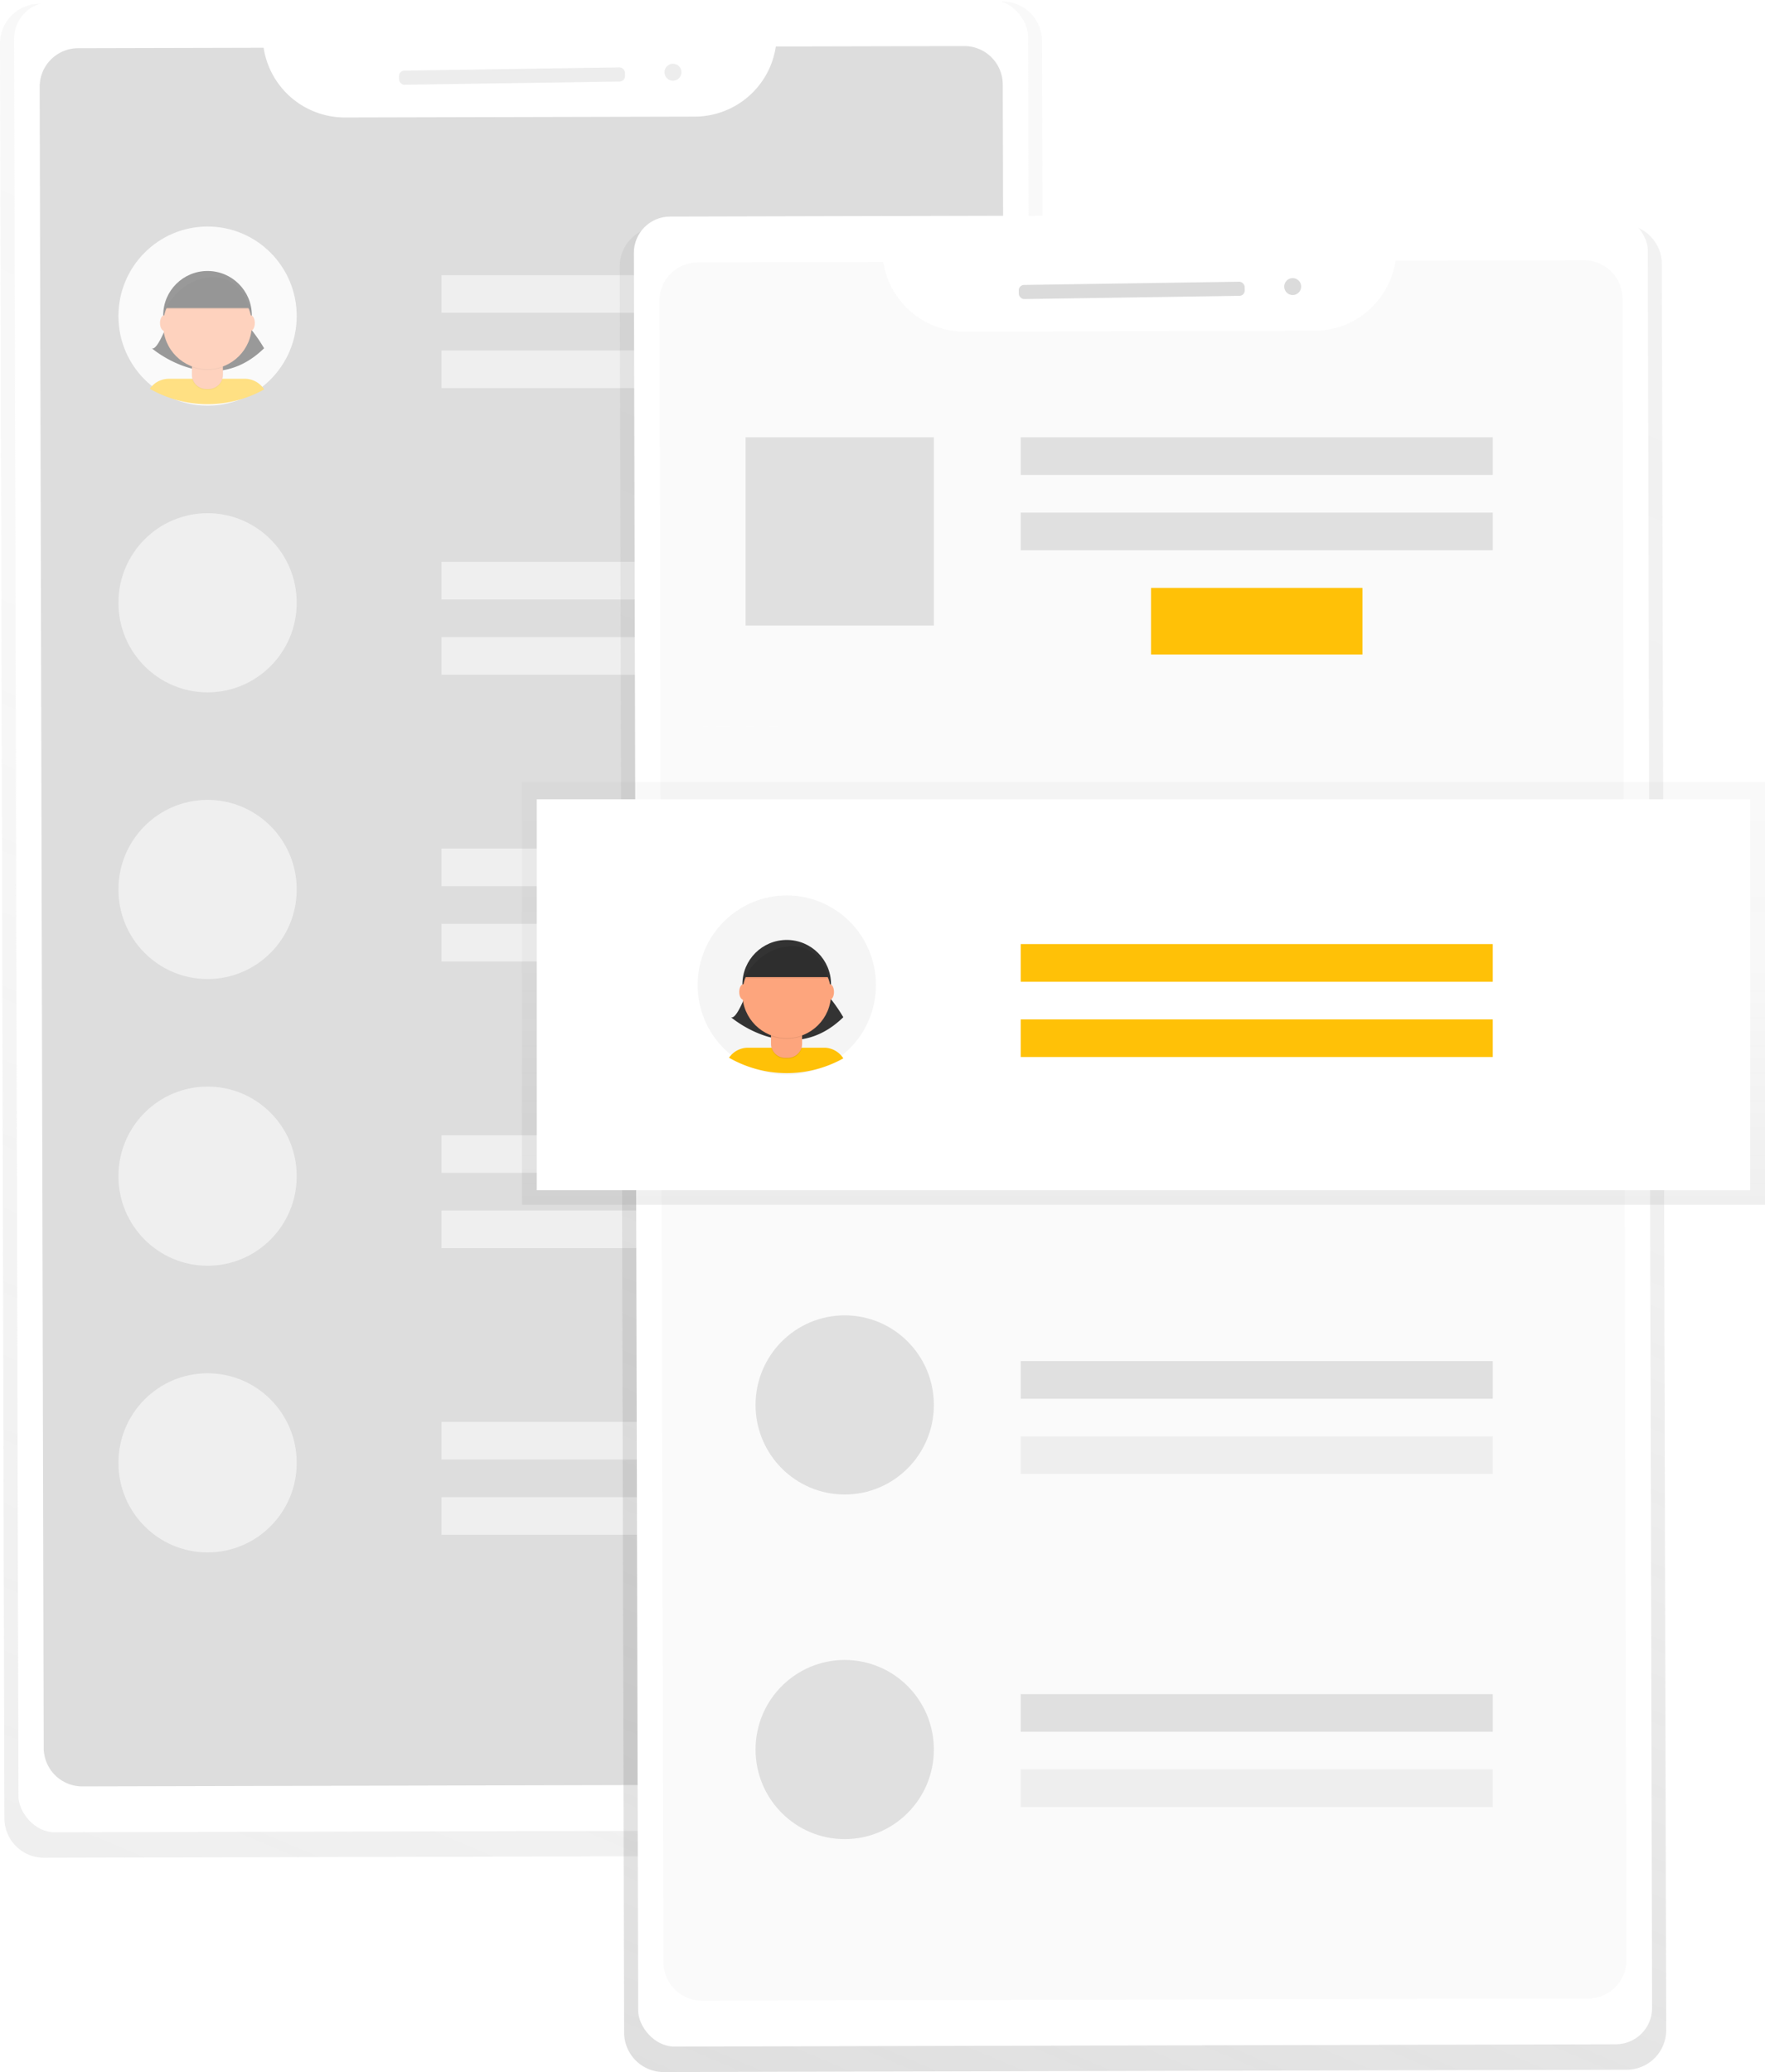 <?xml version="1.0" encoding="UTF-8"?> <svg xmlns="http://www.w3.org/2000/svg" xmlns:xlink="http://www.w3.org/1999/xlink" id="174006fb-eaae-4ceb-a44a-e510ad2f60cc" data-name="Layer 1" width="664" height="779.55" viewBox="0 0 664 779.55"><defs><linearGradient id="d9979445-c859-4563-868f-1ee7be59ec9d" x1="324.23" y1="775.01" x2="630.7" y2="51.33" gradientTransform="translate(-13.63 -2.04) rotate(-0.14)" gradientUnits="userSpaceOnUse"><stop offset="0" stop-color="gray" stop-opacity="0.25"></stop><stop offset="0.54" stop-color="gray" stop-opacity="0.12"></stop><stop offset="1" stop-color="gray" stop-opacity="0.1"></stop></linearGradient><linearGradient id="4c4610df-9cbb-435b-8695-e49ccdd3dd10" x1="557.77" y1="856.45" x2="863.06" y2="135.54" xlink:href="#d9979445-c859-4563-868f-1ee7be59ec9d"></linearGradient><linearGradient id="1e21244c-e8bd-41cb-ba71-2767c5207691" x1="430.18" y1="453.24" x2="430.18" y2="294.18" gradientTransform="matrix(1, 0, 0, 1, 0, 0)" xlink:href="#d9979445-c859-4563-868f-1ee7be59ec9d"></linearGradient></defs><title>messages1</title><g opacity="0.5"><path d="M645.11,60.78l-362.25.88A14.89,14.89,0,0,0,268,76.57l1.65,667.73a14.89,14.89,0,0,0,14.93,14.85l362.25-.88a14.89,14.89,0,0,0,14.85-14.92L660,75.62A14.89,14.89,0,0,0,645.11,60.78Z" transform="translate(-268 -60.22)" fill="url(#d9979445-c859-4563-868f-1ee7be59ec9d)"></path><rect x="274.12" y="60.65" width="381.44" height="688.5" rx="13.64" ry="13.64" transform="translate(-268.98 -59.09) rotate(-0.14)" fill="#fff"></rect><path d="M645.62,251h0l-.38-159a14.49,14.49,0,0,0-14.52-14.45l-70.85.17a30.92,30.92,0,0,1-30.41,26.38l-131.75.32a30.92,30.92,0,0,1-30.54-26.23l-69.79.17a14.49,14.49,0,0,0-14.45,14.52l.39,160.34,1.13,464.66A14.49,14.49,0,0,0,299,732.3l333.34-.81A14.49,14.49,0,0,0,646.75,717Z" transform="translate(-268 -60.22)" fill="#bbb"></path><rect x="418.12" y="86.18" width="85" height="5.31" rx="2" ry="2" transform="translate(-269.28 -53.29) rotate(-0.86)" fill="#dbdbdb"></rect><circle cx="521.17" cy="87.39" r="3.19" transform="translate(-269.25 -52.38) rotate(-0.86)" fill="#dbdbdb"></circle><rect x="166.1" y="103.52" width="177.59" height="14.16" fill="#e0e0e0"></rect><rect x="166.1" y="131.84" width="177.59" height="14.16" fill="#e0e0e0"></rect><ellipse cx="78.09" cy="118.92" rx="33.54" ry="33.7" fill="#f5f5f5"></ellipse><path d="M360.54,202.73H331.45a8.67,8.67,0,0,0-7.08,3.76,43.63,43.63,0,0,0,43,.24A8.66,8.66,0,0,0,360.54,202.73Z" transform="translate(-268 -60.22)" fill="#ffc107"></path><path d="M331.69,180s-4.26,12.4-6.59,11.24c0,0,22.44,19.38,42.25,0A59.07,59.07,0,0,0,358.82,180Z" transform="translate(-268 -60.22)" fill="#333"></path><circle cx="78.07" cy="118.62" r="16.67" fill="#333"></circle><path d="M72.21,136.73H83.84a0,0,0,0,1,0,0v4.52a5.34,5.34,0,0,1-5.34,5.34h-1a5.34,5.34,0,0,1-5.34-5.34v-4.52A0,0,0,0,1,72.21,136.73Z" opacity="0.1"></path><path d="M73.44,136.45h9.18a1.23,1.23,0,0,1,1.23,1.23V141a5.34,5.34,0,0,1-5.34,5.34h-1A5.34,5.34,0,0,1,72.21,141v-3.29A1.23,1.23,0,0,1,73.44,136.45Z" fill="#fda57d"></path><path d="M340.24,198.35a16.73,16.73,0,0,0,11.63,0V197H340.24Z" transform="translate(-268 -60.22)" opacity="0.1"></path><circle cx="78.07" cy="122.24" r="16.67" fill="#fda57d"></circle><path d="M330.14,176.13h31.78s-2.71-12.83-14.73-12S330.14,176.13,330.14,176.13Z" transform="translate(-268 -60.22)" fill="#333"></path><ellipse cx="61.75" cy="121.53" rx="1.55" ry="2.91" fill="#fda57d"></ellipse><ellipse cx="94.31" cy="121.53" rx="1.55" ry="2.91" fill="#fda57d"></ellipse><path d="M330.14,176.57h31.78s-2.71-12.83-14.73-12S330.14,176.57,330.14,176.57Z" transform="translate(-268 -60.22)" opacity="0.1"></path><rect x="166.1" y="211.38" width="177.59" height="14.16" fill="#e0e0e0"></rect><rect x="166.1" y="239.7" width="177.59" height="14.16" fill="#e0e0e0"></rect><ellipse cx="78.09" cy="226.78" rx="33.54" ry="33.7" fill="#e0e0e0"></ellipse><rect x="166.1" y="319.24" width="177.59" height="14.16" fill="#e0e0e0"></rect><rect x="166.1" y="347.56" width="177.59" height="14.16" fill="#e0e0e0"></rect><ellipse cx="78.09" cy="334.64" rx="33.54" ry="33.7" fill="#e0e0e0"></ellipse><rect x="166.1" y="427.1" width="177.59" height="14.16" fill="#e0e0e0"></rect><rect x="166.1" y="455.42" width="177.59" height="14.16" fill="#e0e0e0"></rect><ellipse cx="78.09" cy="442.5" rx="33.54" ry="33.7" fill="#e0e0e0"></ellipse><rect x="166.1" y="534.96" width="177.59" height="14.16" fill="#e0e0e0"></rect><rect x="166.1" y="563.28" width="177.59" height="14.16" fill="#e0e0e0"></rect><ellipse cx="78.09" cy="550.36" rx="33.54" ry="33.7" fill="#e0e0e0"></ellipse></g><path d="M878.26,144.67,516,145.55a14.89,14.89,0,0,0-14.85,14.92l1.65,664.46a14.89,14.89,0,0,0,14.93,14.85L880,838.9A14.89,14.89,0,0,0,894.83,824l-1.65-664.46A14.89,14.89,0,0,0,878.26,144.67Z" transform="translate(-268 -60.22)" fill="url(#4c4610df-9cbb-435b-8695-e49ccdd3dd10)"></path><rect x="507.27" y="141.27" width="381.44" height="688.5" rx="13.64" ry="13.64" transform="translate(-269.18 -58.52) rotate(-0.14)" fill="#fff"></rect><path id="9f21819d-df43-48b3-835e-9020276cbed3" data-name="&lt;Path&gt;" d="M878.77,332.71l-.38-160.13a14.49,14.49,0,0,0-14.52-14.45L793,158.3a30.92,30.92,0,0,1-30.41,26.38L630.85,185a30.92,30.92,0,0,1-30.54-26.23l-69.79.17a14.49,14.49,0,0,0-14.45,14.52l.39,160.34" transform="translate(-268 -60.22)" fill="#fafafa"></path><path id="c36a71a1-8927-4a8e-aa0b-340c78108d04" data-name="&lt;Path&gt;" d="M516.46,333.81l1.13,464.66a14.49,14.49,0,0,0,14.52,14.45l333.34-.81a14.49,14.49,0,0,0,14.45-14.52l-1.14-466" transform="translate(-268 -60.22)" fill="#fafafa"></path><rect x="280.5" y="164.53" width="70.82" height="70.82" fill="#e0e0e0"></rect><g opacity="0.5"><rect x="196.37" y="294.18" width="467.63" height="159.07" fill="url(#1e21244c-e8bd-41cb-ba71-2767c5207691)"></rect></g><rect x="201.94" y="300.72" width="456.5" height="147.08" fill="#fff"></rect><rect x="384" y="355.19" width="177.59" height="14.16" fill="#ffc107"></rect><rect x="384" y="383.52" width="177.59" height="14.16" fill="#ffc107"></rect><rect x="384" y="512.08" width="177.59" height="14.16" fill="#e0e0e0"></rect><rect x="384" y="540.4" width="177.59" height="14.16" fill="#eee"></rect><rect x="433.03" y="221.18" width="79.53" height="25.06" fill="#ffc107"></rect><ellipse cx="295.99" cy="370.59" rx="33.54" ry="33.7" fill="#f5f5f5"></ellipse><path d="M578.44,454.4H549.34a8.67,8.67,0,0,0-7.08,3.76,43.63,43.63,0,0,0,43,.24A8.66,8.66,0,0,0,578.44,454.4Z" transform="translate(-268 -60.22)" fill="#ffc107"></path><path d="M549.59,431.68s-4.26,12.4-6.59,11.24c0,0,22.44,19.38,42.25,0a59.07,59.07,0,0,0-8.53-11.24Z" transform="translate(-268 -60.22)" fill="#333"></path><circle cx="295.97" cy="370.3" r="16.67" fill="#333"></circle><path d="M290.11,388.41h11.63a0,0,0,0,1,0,0v4.52a5.34,5.34,0,0,1-5.34,5.34h-1a5.34,5.34,0,0,1-5.34-5.34v-4.52A0,0,0,0,1,290.11,388.41Z" opacity="0.1"></path><path d="M291.34,388.13h9.18a1.23,1.23,0,0,1,1.23,1.23v3.29A5.34,5.34,0,0,1,296.4,398h-1a5.34,5.34,0,0,1-5.34-5.34v-3.29a1.23,1.23,0,0,1,1.23-1.23Z" fill="#fda57d"></path><path d="M558.13,450a16.73,16.73,0,0,0,11.63,0v-1.43H558.13Z" transform="translate(-268 -60.22)" opacity="0.1"></path><circle cx="295.97" cy="373.91" r="16.67" fill="#fda57d"></circle><path d="M548,427.81h31.78s-2.71-12.83-14.73-12S548,427.81,548,427.81Z" transform="translate(-268 -60.22)" fill="#333"></path><ellipse cx="279.65" cy="373.2" rx="1.55" ry="2.91" fill="#fda57d"></ellipse><ellipse cx="312.2" cy="373.2" rx="1.55" ry="2.91" fill="#fda57d"></ellipse><path d="M548,428.24h31.78s-2.71-12.83-14.73-12S548,428.24,548,428.24Z" transform="translate(-268 -60.22)" opacity="0.1"></path><ellipse cx="317.78" cy="528.57" rx="33.54" ry="33.7" fill="#e0e0e0"></ellipse><ellipse cx="317.78" cy="658.22" rx="33.54" ry="33.7" fill="#e0e0e0"></ellipse><rect x="384" y="637.37" width="177.59" height="14.16" fill="#e0e0e0"></rect><rect x="384" y="665.69" width="177.59" height="14.16" fill="#eee"></rect><rect x="384" y="164.53" width="177.59" height="14.16" fill="#e0e0e0"></rect><rect x="384" y="192.86" width="177.59" height="14.16" fill="#e0e0e0"></rect><rect x="651.27" y="166.8" width="85" height="5.31" rx="2" ry="2" transform="translate(-270.47 -49.77) rotate(-0.86)" fill="#dbdbdb"></rect><circle cx="754.32" cy="168.02" r="3.19" transform="translate(-270.44 -48.86) rotate(-0.86)" fill="#dbdbdb"></circle></svg> 
